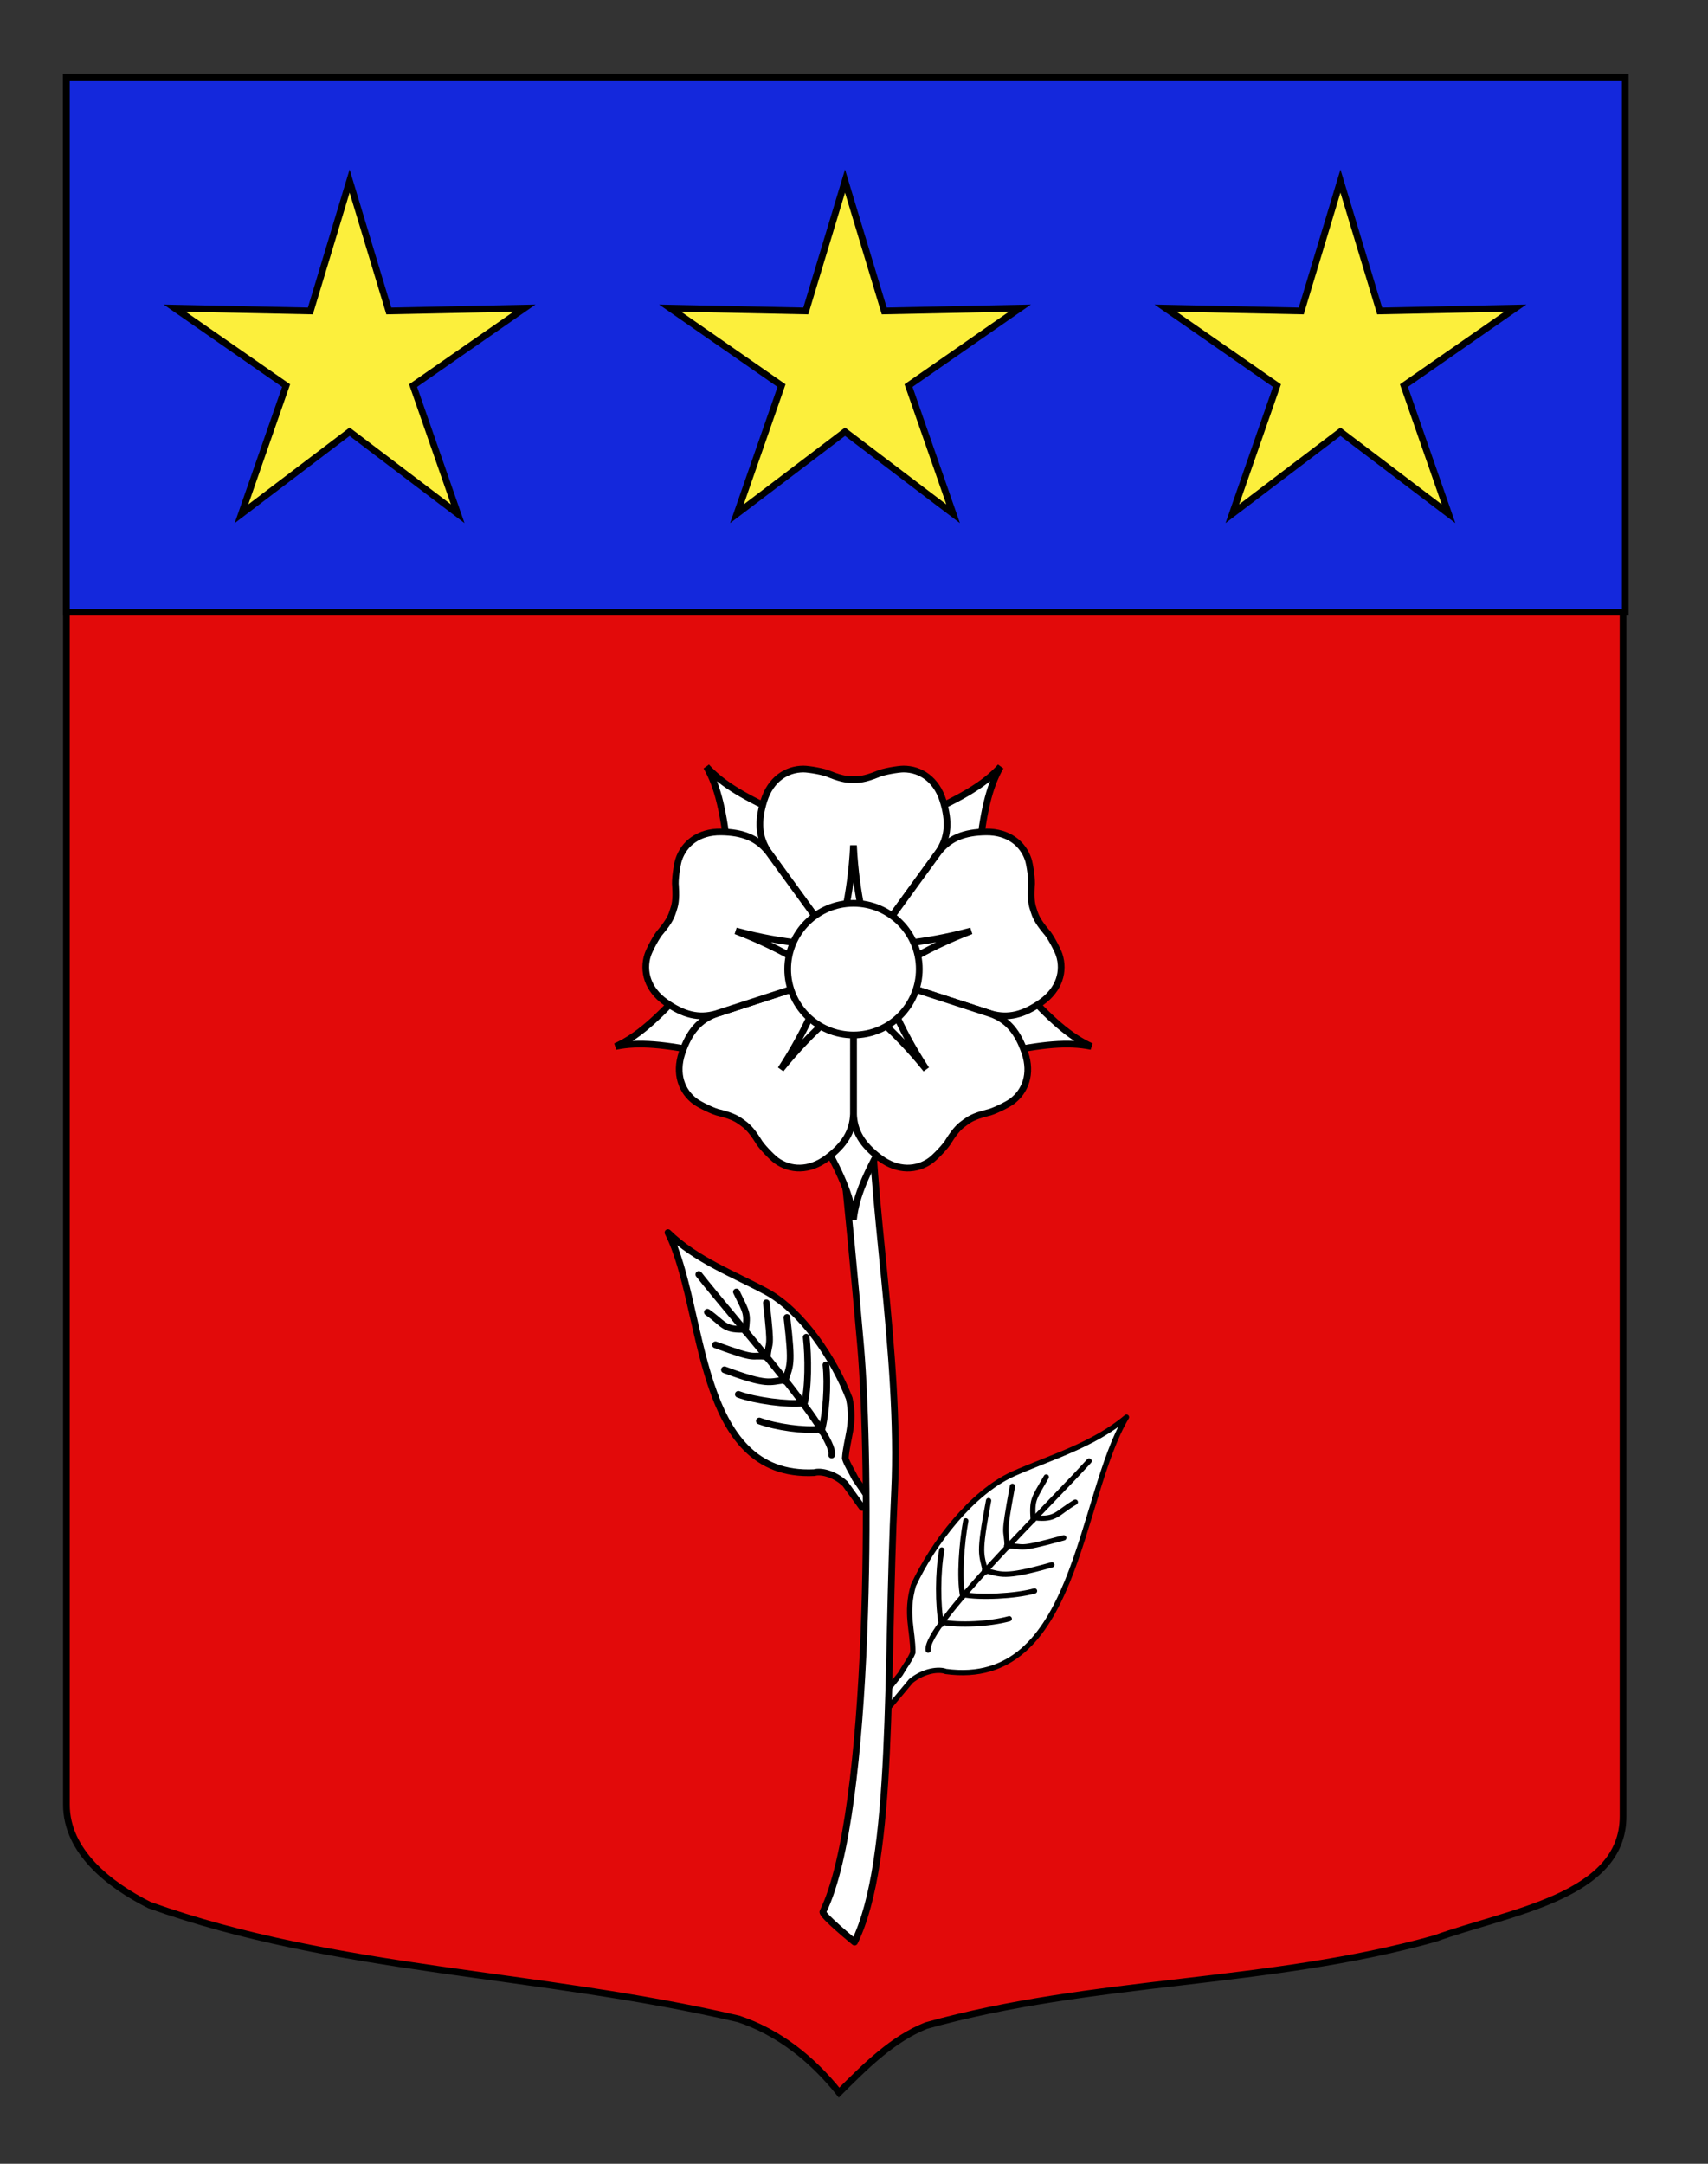 <?xml version="1.0" encoding="utf-8"?>
<!-- Generator: Adobe Illustrator 15.1.0, SVG Export Plug-In . SVG Version: 6.00 Build 0)  -->
<!DOCTYPE svg PUBLIC "-//W3C//DTD SVG 1.1//EN" "http://www.w3.org/Graphics/SVG/1.1/DTD/svg11.dtd">
<svg version="1.1" id="Calque_2" xmlns="http://www.w3.org/2000/svg" xmlns:xlink="http://www.w3.org/1999/xlink" x="0px" y="0px"
	 width="255.118px" height="323.149px" viewBox="0 0 255.118 323.149" enable-background="new 0 0 255.118 323.149"
	 xml:space="preserve">
<rect x="0" y="0" width="255.118" height="323.149" fill="#333333" stroke="none"/>
<path fill="#E20A0A" stroke="#000000" d="M9.921,11.515c78,0,154.506,0,232.506,0c0,135.583,0,149.083,0,259.753
	c0,12.043-17.1,14.25-28.1,18.25c-25,7-51,6-76,13c-5,2-9,6-13,10c-4-5-9-9-15-11c-30-7-60-7-88-17c-6-3-12.406-8-12.406-15
	C9.921,245.977,9.921,147.89,9.921,11.515z"/>
<g>
	<g id="g7863_2_" transform="matrix(0.777,0.134,-0.134,0.777,628.378,65.429)">
		<path id="path7865_2_" fill="#FFFFFF" stroke="#000000" stroke-linejoin="round" d="M-578.371,343.416l3.057-5.285
			c2.135-2.457,4.971-3.216,6.209-2.923c25.135-0.898,19.168-36.707,25.549-53.287c-5.251,6.286-12.994,9.998-19.431,14.299
			c-6.994,4.814-12.543,15.246-14.931,23.949c-0.626,5.555,1.368,8.402,2.066,12.57c-0.272,1.353-1.045,2.742-1.652,4.41
			l-2.864,5.214L-578.371,343.416z"/>
		<path id="path7867_2_" fill="#FFFFFF" stroke="#000000" stroke-linecap="round" stroke-linejoin="round" d="M-573.079,331.792
			c-1.356-4.425,17.66-30.555,23.96-40.476"/>
		<g id="g7869_2_" transform="translate(-2,0)">
			<path id="path7871_2_" fill="#FFFFFF" stroke="#000000" stroke-linecap="round" stroke-linejoin="round" d="M-569.428,326.573
				c-1.306-3.36-2.387-9.73-2.332-13.908"/>
			<path id="path7873_2_" fill="#FFFFFF" stroke="#000000" stroke-linecap="round" stroke-linejoin="round" d="M-566.355,320.649
				c-1.303-3.36-1.919-10.02-1.861-14.194"/>
			<path id="path7875_2_" fill="#FFFFFF" stroke="#000000" stroke-linecap="round" stroke-linejoin="round" d="M-562.895,315.36
				c-1.308-3.359-1.908-2.682-1.712-13.416"/>
			<path id="path7877_2_" fill="#FFFFFF" stroke="#000000" stroke-linecap="round" stroke-linejoin="round" d="M-559.638,310.1
				c-0.77-4.054-1.111-0.946-0.98-11.598"/>
			<path id="path7879_2_" fill="#FFFFFF" stroke="#000000" stroke-linecap="round" stroke-linejoin="round" d="M-555.663,304.124
				c-0.891-3.784-0.659-3.785,1.061-8.453"/>
		</g>
		<g id="g7881_2_" transform="matrix(0.989,0.15,0.15,-0.989,-69.514,899.176)">
			<path id="path7883_2_" fill="#FFFFFF" stroke="#000000" stroke-linecap="round" stroke-linejoin="round" d="M-581.931,491.16
				c3.253,0.406,8.691,2.511,11.851,4.636"/>
			<path id="path7885_2_" fill="#FFFFFF" stroke="#000000" stroke-linecap="round" stroke-linejoin="round" d="M-579.895,497.357
				c3.259,0.399,9.544,2.823,12.699,4.945"/>
			<path id="path7887_2_" fill="#FFFFFF" stroke="#000000" stroke-linecap="round" stroke-linejoin="round" d="M-577.409,502.984
				c3.252,0.405,3.664-0.47,11.76,5.044"/>
			<path id="path7889_2_" fill="#FFFFFF" stroke="#000000" stroke-linecap="round" stroke-linejoin="round" d="M-574.907,508.698
				c3.51,1.263,1.721-0.511,9.784,4.895"/>
			<path id="path7891_2_" fill="#FFFFFF" stroke="#000000" stroke-linecap="round" stroke-linejoin="round" d="M-571.579,515.449
				c4.102,0.838,3.73,2.238,6.399,5.245"/>
		</g>
	</g>
	<g id="g7923_2_" transform="matrix(-0.955,0.297,0.297,0.955,-178.923,71.85)">
		<path id="path7925_2_" fill="#FFFFFF" stroke="#000000" stroke-linejoin="round" d="M-248.28,237.722l1.377-4.116
			c1.13-2.029,2.997-2.987,3.904-2.976c17.352-4.487,8.136-28.293,10.233-40.718c-2.767,5.148-7.628,8.904-11.497,12.868
			c-4.184,4.397-6.566,12.454-7.002,18.825c0.356,3.934,2.149,5.591,3.221,8.361c0.003,0.976-0.336,2.059-0.524,3.3l-1.254,4.04
			L-248.28,237.722z"/>
		<path id="path7927_2_" fill="#FFFFFF" stroke="#000000" stroke-linecap="round" stroke-linejoin="round" d="M-246.246,228.884
			c-1.57-2.843,7.958-23.813,10.935-31.633"/>
		<g id="g7929_2_" transform="translate(-2,0)">
			<path id="path7931_2_" fill="#FFFFFF" stroke="#000000" stroke-linecap="round" stroke-linejoin="round" d="M-243.838,225.029
				c-1.384-2.118-3.038-6.352-3.588-9.239"/>
			<path id="path7933_2_" fill="#FFFFFF" stroke="#000000" stroke-linecap="round" stroke-linejoin="round" d="M-242.54,220.465
				c-1.381-2.116-2.751-6.622-3.304-9.511"/>
			<path id="path7935_2_" fill="#FFFFFF" stroke="#000000" stroke-linecap="round" stroke-linejoin="round" d="M-240.882,216.279
				c-1.384-2.115-1.709-1.553-3.088-8.997"/>
			<path id="path7937_2_" fill="#FFFFFF" stroke="#000000" stroke-linecap="round" stroke-linejoin="round" d="M-239.357,212.153
				c-1.114-2.687-0.911-0.487-2.327-7.862"/>
			<path id="path7939_2_" fill="#FFFFFF" stroke="#000000" stroke-linecap="round" stroke-linejoin="round" d="M-237.441,207.412
				c-1.154-2.476-0.991-2.516-0.456-6.002"/>
		</g>
		<g id="g7941_2_" transform="matrix(0.989,0.15,0.15,-0.989,-69.514,899.176)">
			<path id="path7943_2_" fill="#FFFFFF" stroke="#000000" stroke-linecap="round" stroke-linejoin="round" d="M-275.234,640.26
				c2.2,0.781,5.673,3.081,7.563,5.04"/>
			<path id="path7945_2_" fill="#FFFFFF" stroke="#000000" stroke-linecap="round" stroke-linejoin="round" d="M-274.695,644.861
				c2.202,0.782,6.22,3.426,8.111,5.385"/>
			<path id="path7947_2_" fill="#FFFFFF" stroke="#000000" stroke-linecap="round" stroke-linejoin="round" d="M-273.769,649.143
				c2.199,0.784,2.609,0.245,7.449,5.31"/>
			<path id="path7949_2_" fill="#FFFFFF" stroke="#000000" stroke-linecap="round" stroke-linejoin="round" d="M-272.837,653.486
				c2.258,1.412,1.267-0.088,6.098,4.9"/>
			<path id="path7951_2_" fill="#FFFFFF" stroke="#000000" stroke-linecap="round" stroke-linejoin="round" d="M-271.482,658.672
				c2.727,1.214,2.275,2.126,3.7,4.623"/>
		</g>
	</g>
	<path id="path3298_3_" fill="#FFFFFF" stroke="#000000" stroke-linecap="round" stroke-linejoin="round" d="M130.308,163.249
		c-0.693,13.781,4.3,39.165,3.311,59.556c-1.3,26.734,0.075,54.84-5.976,67.244c0,0-4.962-4.054-4.724-4.54
		c7.279-14.772,7.139-67.117,5.636-84.405c-1.975-22.721-3.566-36.328-3.671-36.884L130.308,163.249z"/>
</g>
<g>
	<path id="g1_rose_15_" fill="#FFFFFF" stroke="#000000" d="M125.123,155.355l-2.754,14.163c3.146,5.508,4.72,9.05,5.112,12.595
		c0.393-3.545,1.967-7.087,5.114-12.595l-2.758-14.163H125.123z"/>
	<path id="g1_rose_14_" fill="#FFFFFF" stroke="#000000" d="M116.654,145.775l-14.312,1.758c-4.264,4.692-7.143,7.283-10.389,8.75
		c3.486-0.719,7.341-0.318,13.547,0.974l12.615-6.993L116.654,145.775z"/>
	<path id="g1_rose_13_" fill="#FFFFFF" stroke="#000000" d="M123.149,134.763l-6.093-13.069c-5.78-2.605-9.132-4.543-11.529-7.176
		c1.761,3.095,2.567,6.882,3.259,13.186l10.546,9.835L123.149,134.763z"/>
	<path id="g1_rose_12_" fill="#FFFFFF" stroke="#000000" d="M135.632,137.538l10.547-9.835c0.691-6.304,1.496-10.091,3.26-13.186
		c-2.398,2.633-5.752,4.57-11.529,7.176l-6.096,13.069L135.632,137.538z"/>
	<path id="g1_rose_11_" fill="#FFFFFF" stroke="#000000" d="M136.849,150.264l12.613,6.993c6.207-1.292,10.059-1.692,13.547-0.974
		c-3.246-1.467-6.123-4.058-10.391-8.75l-14.312-1.758L136.849,150.264z"/>
	<g>
		<path id="path2843_15_" fill="#FFFFFF" stroke="#000000" d="M120.01,114.853c-2.555,0-4.914,1.574-5.898,4.721
			c-0.982,3.145-0.791,5.504,0.664,7.667l12.706,17.498l12.704-17.498c1.457-2.163,1.648-4.522,0.664-7.667
			c-0.982-3.146-3.342-4.721-5.895-4.721c-0.787,0-3.148,0.395-3.934,0.789c-1.965,0.785-2.754,0.785-3.54,0.785
			c-0.784,0-1.573,0-3.539-0.785C123.156,115.248,120.797,114.853,120.01,114.853z"/>
		<path id="path2843_14_" fill="#FFFFFF" stroke="#000000" d="M153.595,128.399c-0.791-2.432-3.014-4.188-6.311-4.152
			c-3.297,0.037-5.479,0.95-7.088,3.002l-12.715,17.49l20.569,6.676c2.506,0.715,4.811,0.169,7.498-1.736
			c2.689-1.907,3.453-4.638,2.666-7.068c-0.244-0.748-1.348-2.871-1.965-3.498c-1.355-1.626-1.602-2.373-1.842-3.122
			c-0.244-0.747-0.484-1.496-0.348-3.608C154.193,131.514,153.836,129.146,153.595,128.399z"/>
		<path id="path2843_13_" fill="#FFFFFF" stroke="#000000" d="M151.091,164.526c2.068-1.504,3.051-4.161,1.998-7.287
			c-1.053-3.121-2.596-4.917-5.045-5.812l-20.563-6.688l0.006,21.627c0.096,2.608,1.324,4.632,3.971,6.601
			c2.643,1.968,5.477,1.853,7.547,0.351c0.633-0.463,2.311-2.169,2.717-2.95c1.129-1.794,1.766-2.256,2.4-2.72
			c0.637-0.462,1.275-0.925,3.324-1.444C148.316,166.057,150.457,164.989,151.091,164.526z"/>
		<path id="path2843_12_" fill="#FFFFFF" stroke="#000000" d="M115.958,173.317c2.069,1.502,4.905,1.617,7.547-0.351
			c2.645-1.969,3.875-3.992,3.972-6.601l0.005-21.627l-20.563,6.688c-2.448,0.895-3.992,2.69-5.044,5.812
			c-1.055,3.126-0.069,5.783,1.998,7.287c0.636,0.463,2.774,1.531,3.643,1.677c2.052,0.52,2.69,0.982,3.326,1.444
			c0.636,0.464,1.271,0.926,2.399,2.72C113.647,171.148,115.326,172.854,115.958,173.317z"/>
		<path id="path2843_11_" fill="#FFFFFF" stroke="#000000" d="M96.75,142.61c-0.788,2.431-0.021,5.161,2.666,7.068
			c2.688,1.905,4.991,2.451,7.497,1.736l20.568-6.676l-12.716-17.49c-1.608-2.052-3.792-2.965-7.087-3.002
			c-3.297-0.036-5.519,1.721-6.312,4.152c-0.242,0.747-0.596,3.114-0.465,3.982c0.139,2.112-0.103,2.861-0.349,3.608
			c-0.24,0.749-0.484,1.496-1.84,3.122C98.099,139.739,96.994,141.862,96.75,142.61z"/>
	</g>
	<g>
		<path fill="#FFFFFF" stroke="#000000" d="M127.482,126.259c-0.393,7.864-1.966,12.582-2.753,16.515h5.505
			C129.449,138.841,127.874,134.123,127.482,126.259z"/>
		<path fill="#FFFFFF" stroke="#000000" d="M145.06,139.028c-7.604,2.056-12.576,2.019-16.56,2.485l1.701,5.236
			C133.699,144.786,137.701,141.832,145.06,139.028z"/>
		<path fill="#FFFFFF" stroke="#000000" d="M138.343,159.692c-4.305-6.596-5.803-11.337-7.479-14.98l-4.454,3.235
			C129.359,150.667,133.406,153.559,138.343,159.692z"/>
		<path fill="#FFFFFF" stroke="#000000" d="M116.618,159.692c4.939-6.133,8.986-9.025,11.936-11.745l-4.455-3.235
			C122.424,148.355,120.921,153.097,116.618,159.692z"/>
		<path fill="#FFFFFF" stroke="#000000" d="M109.903,139.028c7.36,2.804,11.361,5.758,14.858,7.722l1.702-5.236
			C122.481,141.047,117.506,141.084,109.903,139.028z"/>
	</g>
	<circle fill="#FFFFFF" stroke="#000000" cx="127.482" cy="144.739" r="9.83"/>
</g>
<rect x="9.922" y="11.515" fill="#1428DC" stroke="#000000" width="232.833" height="79.91"/>
<polygon fill="#FCEF3C" stroke="#000000" points="200.218,27.041 206.077,46.442 226.339,46.02 209.699,57.587 216.364,76.727 
	200.218,64.474 184.072,76.727 190.737,57.587 174.095,46.02 194.36,46.442 "/>
<polygon fill="#FCEF3C" stroke="#000000" points="52.219,27.041 58.078,46.442 78.339,46.02 61.7,57.587 68.365,76.727 
	52.219,64.474 36.072,76.727 42.737,57.587 26.096,46.02 46.36,46.442 "/>
<polygon fill="#FCEF3C" stroke="#000000" points="126.219,27.041 132.077,46.442 152.339,46.02 135.699,57.587 142.364,76.727 
	126.219,64.474 110.072,76.727 116.737,57.587 100.096,46.02 120.36,46.442 "/>
</svg>

